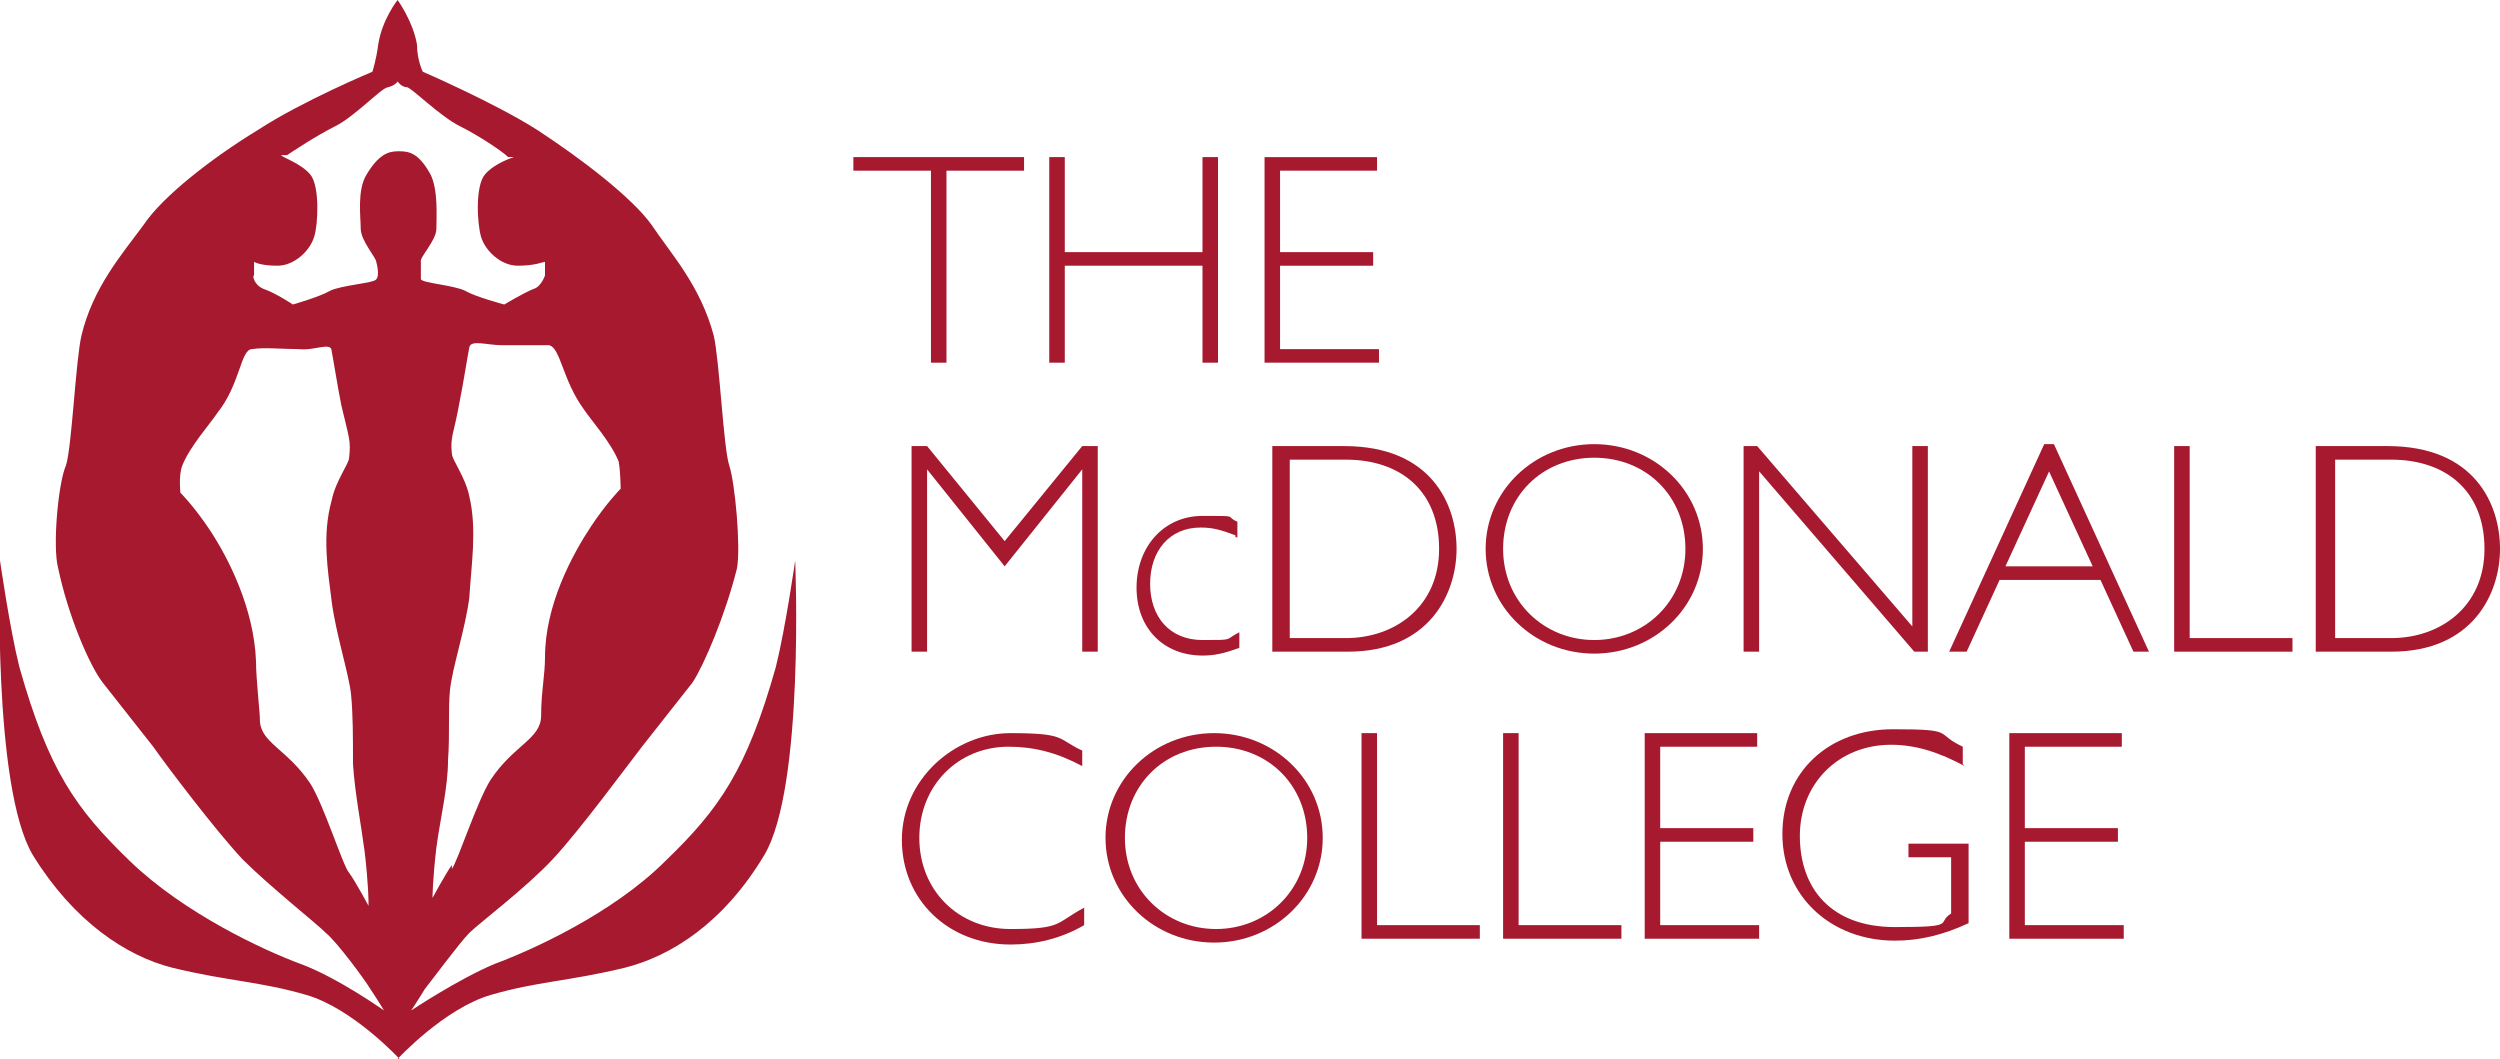<?xml version="1.0" encoding="UTF-8"?>
<svg id="Layer_1" xmlns="http://www.w3.org/2000/svg" version="1.1" viewBox="0 0 128.9 54.6">
  <!-- Generator: Adobe Illustrator 29.2.1, SVG Export Plug-In . SVG Version: 2.1.0 Build 116)  -->
  <defs>
    <style>
      .st0 {
        fill: #a6192e;
      }
    </style>
  </defs>
  <g>
    <path class="st0" d="M52.8,8.8h-4v9.9h-.8v-9.9h-4v-.7h8.8v.7Z"/>
    <path class="st0" d="M62.8,18.7h-.8v-5h-7.1v5h-.8v-10.6h.8v4.9h7.1v-4.9h.8v10.6Z"/>
    <path class="st0" d="M71,8.8h-5v4.2h4.8v.7h-4.8v4.3h5.1v.7h-5.9v-10.6h5.8v.7h0Z"/>
    <path class="st0" d="M55.8,23h.8v10.6h-.8v-9.4h0l-4,5-4-5h0v9.4h-.8v-10.6h.8l4,4.9,4-4.9Z"/>
    <path class="st0" d="M63.7,27.6c-.8-.3-1.2-.4-1.8-.4-1.6,0-2.6,1.2-2.6,2.9s1,2.9,2.7,2.9,1.1,0,1.9-.4v.8c-.8.3-1.3.4-1.9.4-2,0-3.4-1.4-3.4-3.5s1.4-3.7,3.4-3.7,1.1,0,1.8.3v.8h-.1Z"/>
    <path class="st0" d="M69.3,23c4.5,0,5.8,3,5.8,5.3s-1.4,5.3-5.6,5.3h-3.9v-10.6h3.7ZM66.4,32.9h3c2.5,0,4.8-1.6,4.8-4.6s-2-4.6-4.8-4.6h-2.9v9.2h-.1Z"/>
    <path class="st0" d="M82.2,33.7c-3.1,0-5.6-2.4-5.6-5.4s2.5-5.4,5.6-5.4,5.6,2.4,5.6,5.4-2.5,5.4-5.6,5.4ZM82.2,23.6c-2.7,0-4.7,2-4.7,4.7s2.1,4.7,4.7,4.7,4.7-2,4.7-4.7-2-4.7-4.7-4.7Z"/>
    <path class="st0" d="M99.4,33.6h-.7l-8-9.3v9.3h-.8v-10.6h.7l8,9.3v-9.3h.8v10.6Z"/>
    <path class="st0" d="M110.9,33.6h-.9l-1.7-3.7h-5.2l-1.7,3.7h-.9l4.9-10.7h.5l4.9,10.7h.1ZM105.7,24.2l-2.3,5h4.5l-2.3-5h0Z"/>
    <path class="st0" d="M113,32.9h5.2v.7h-6.1v-10.6h.8v9.9h.1Z"/>
    <path class="st0" d="M123.1,23c4.5,0,5.8,3,5.8,5.3s-1.4,5.3-5.6,5.3h-3.9v-10.6h3.7ZM120.3,32.9h3c2.5,0,4.8-1.6,4.8-4.6s-2-4.6-4.8-4.6h-2.9v9.2h-.1Z"/>
    <path class="st0" d="M55.8,39.5c-1.3-.7-2.5-1-3.8-1-2.6,0-4.6,2-4.6,4.7s2,4.7,4.7,4.7,2.3-.3,3.8-1.1v.9c-1.2.7-2.5,1-3.8,1-3.2,0-5.6-2.3-5.6-5.4s2.7-5.5,5.6-5.5,2.4.3,3.7.9v.9h0Z"/>
    <path class="st0" d="M62.6,48.6c-3.1,0-5.6-2.4-5.6-5.4s2.5-5.4,5.6-5.4,5.6,2.4,5.6,5.4-2.5,5.4-5.6,5.4ZM62.7,38.5c-2.7,0-4.7,2-4.7,4.7s2.1,4.7,4.7,4.7,4.7-2,4.7-4.7-2-4.7-4.7-4.7Z"/>
    <path class="st0" d="M71.1,47.7h5.2v.7h-6.1v-10.6h.8v9.9h.1Z"/>
    <path class="st0" d="M78.4,47.7h5.2v.7h-6.1v-10.6h.8v9.9h.1Z"/>
    <path class="st0" d="M90.6,38.5h-5v4.2h4.8v.7h-4.8v4.3h5.1v.7h-5.9v-10.6h5.8v.7h0Z"/>
    <path class="st0" d="M101.3,39.5c-1.3-.7-2.5-1.1-3.8-1.1-2.7,0-4.7,2-4.7,4.7s1.6,4.7,4.9,4.7,2.1-.2,2.9-.7v-2.9h-2.2v-.7h3.1v4.1c-1.3.6-2.5.9-3.8.9-3.3,0-5.8-2.3-5.8-5.5s2.4-5.4,5.7-5.4,2.1.2,3.6.9v.9h0Z"/>
    <path class="st0" d="M109.4,38.5h-5v4.2h4.8v.7h-4.8v4.3h5.1v.7h-5.9v-10.6h5.8v.7h0Z"/>
  </g>
  <path class="st0" d="M20.6,54.6s-2.4-2.6-4.8-3.3c-2.4-.7-4-.7-6.9-1.4-2.4-.6-5.1-2.4-7.2-5.8C-.4,40.6,0,28.9,0,28.9c0,0,.5,3.5,1,5.5,1.5,5.3,2.9,7.3,5.7,10s6.9,4.6,8.8,5.3c1.9.7,4.3,2.4,4.3,2.4,0,0-.3-.5-.7-1.1-.3-.5-1.7-2.4-2.3-2.9-.5-.5-2.9-2.4-4.3-3.8-1.4-1.5-3.9-4.8-4.6-5.8-.7-.9-1.9-2.4-2.6-3.3-.7-.9-1.8-3.5-2.3-5.9-.3-1.1,0-4.4.4-5.3.3-.9.5-5.4.8-6.7.6-2.5,2.1-4.2,3.2-5.7,1-1.5,3.6-3.5,5.9-4.9,2.3-1.5,5.9-3,5.9-3,0,0,.2-.6.3-1.4.2-1.3,1-2.3,1-2.3h0s.8,1.1,1,2.3c0,.8.3,1.4.3,1.4,0,0,3.7,1.6,5.9,3,2.3,1.5,4.9,3.5,5.9,4.9,1,1.5,2.5,3.1,3.2,5.7.3,1.3.5,5.8.8,6.7.3.9.6,4.2.4,5.3-.6,2.4-1.7,5-2.3,5.9-.7.9-1.9,2.4-2.6,3.3s-3.2,4.3-4.6,5.8-3.8,3.3-4.3,3.8-1.9,2.4-2.3,2.9c-.3.5-.7,1.1-.7,1.1,0,0,2.4-1.6,4.3-2.4,1.9-.7,6.1-2.6,8.8-5.3,2.8-2.7,4.2-4.7,5.7-10,.5-2,1-5.5,1-5.5,0,0,.5,11.7-1.6,15.2s-4.8,5.2-7.2,5.8c-2.9.7-4.5.7-6.9,1.4-2.4.7-4.8,3.3-4.8,3.3h.1,0ZM20.6,7.8c.5,0,1,.1,1.6,1.2.4.8.3,2.2.3,2.8s-.9,1.5-.8,1.7v.9c.1.2,1.7.3,2.3.6.5.3,2,.7,2,.7,0,0,1-.6,1.5-.8.4-.1.6-.7.6-.7v-.7c-.1,0-.5.2-1.4.2s-1.7-.8-1.9-1.5c-.2-.7-.3-2.6.2-3.2s1.5-.9,1.5-.9h-.3c-.3-.3-1.5-1.1-2.5-1.6s-2.4-1.9-2.7-2c-.3,0-.5-.3-.5-.3,0,0-.1.2-.5.3-.3,0-1.7,1.5-2.7,2s-2.2,1.3-2.5,1.5h-.3c0,.1,1,.4,1.5,1s.4,2.6.2,3.2c-.2.7-1,1.5-1.9,1.5s-1.2-.2-1.2-.2v.7c-.1,0,0,.5.5.7.6.2,1.5.8,1.5.8,0,0,1.4-.4,1.9-.7.6-.3,2.3-.4,2.4-.6.2-.2,0-.9,0-.9,0-.2-.8-1.1-.8-1.7s-.2-2,.3-2.8c.6-1,1.1-1.2,1.6-1.2h0ZM23.3,44.8c.3-.4,1.3-3.5,2-4.6,1.2-1.8,2.6-2.1,2.6-3.3s.2-2.1.2-3c0-2.7,1.4-5.3,2.4-6.8.8-1.2,1.5-1.9,1.5-1.9,0,0,0-.8-.1-1.4-.4-1-1.4-2.1-1.8-2.7-1.1-1.5-1.2-3.2-1.8-3.3h-2.4c-.8,0-1.6-.3-1.7.1-.1.5-.3,1.8-.5,2.8-.3,1.7-.5,1.8-.4,2.7,0,.3.7,1.2.9,2.2.4,1.7.1,3.5,0,5.2-.2,1.6-.9,3.7-1,4.8-.1,1,0,2.2-.1,3.6,0,1.4-.4,3-.6,4.5-.2,1.7-.2,2.6-.2,2.6,0,0,.7-1.3,1-1.7v.2ZM19,46.5s0-.9-.2-2.6c-.2-1.5-.5-3-.6-4.5,0-1.4,0-2.6-.1-3.6s-.8-3.2-1-4.8c-.2-1.6-.5-3.4,0-5.2.2-1,.9-1.9.9-2.2.1-.9,0-1-.4-2.7-.2-1-.4-2.3-.5-2.8,0-.5-.9,0-1.7-.1-.8,0-1.8-.1-2.4,0-.6,0-.6,1.8-1.8,3.3-.4.6-1.4,1.7-1.8,2.7-.2.5-.1,1.4-.1,1.4,0,0,.7.7,1.5,1.9,1,1.5,2.3,4.1,2.4,6.8,0,.9.2,2.6.2,3,0,1.2,1.4,1.5,2.6,3.3.7,1.1,1.7,4.3,2,4.6.3.4,1,1.7,1,1.7v-.2Z"/>
</svg>